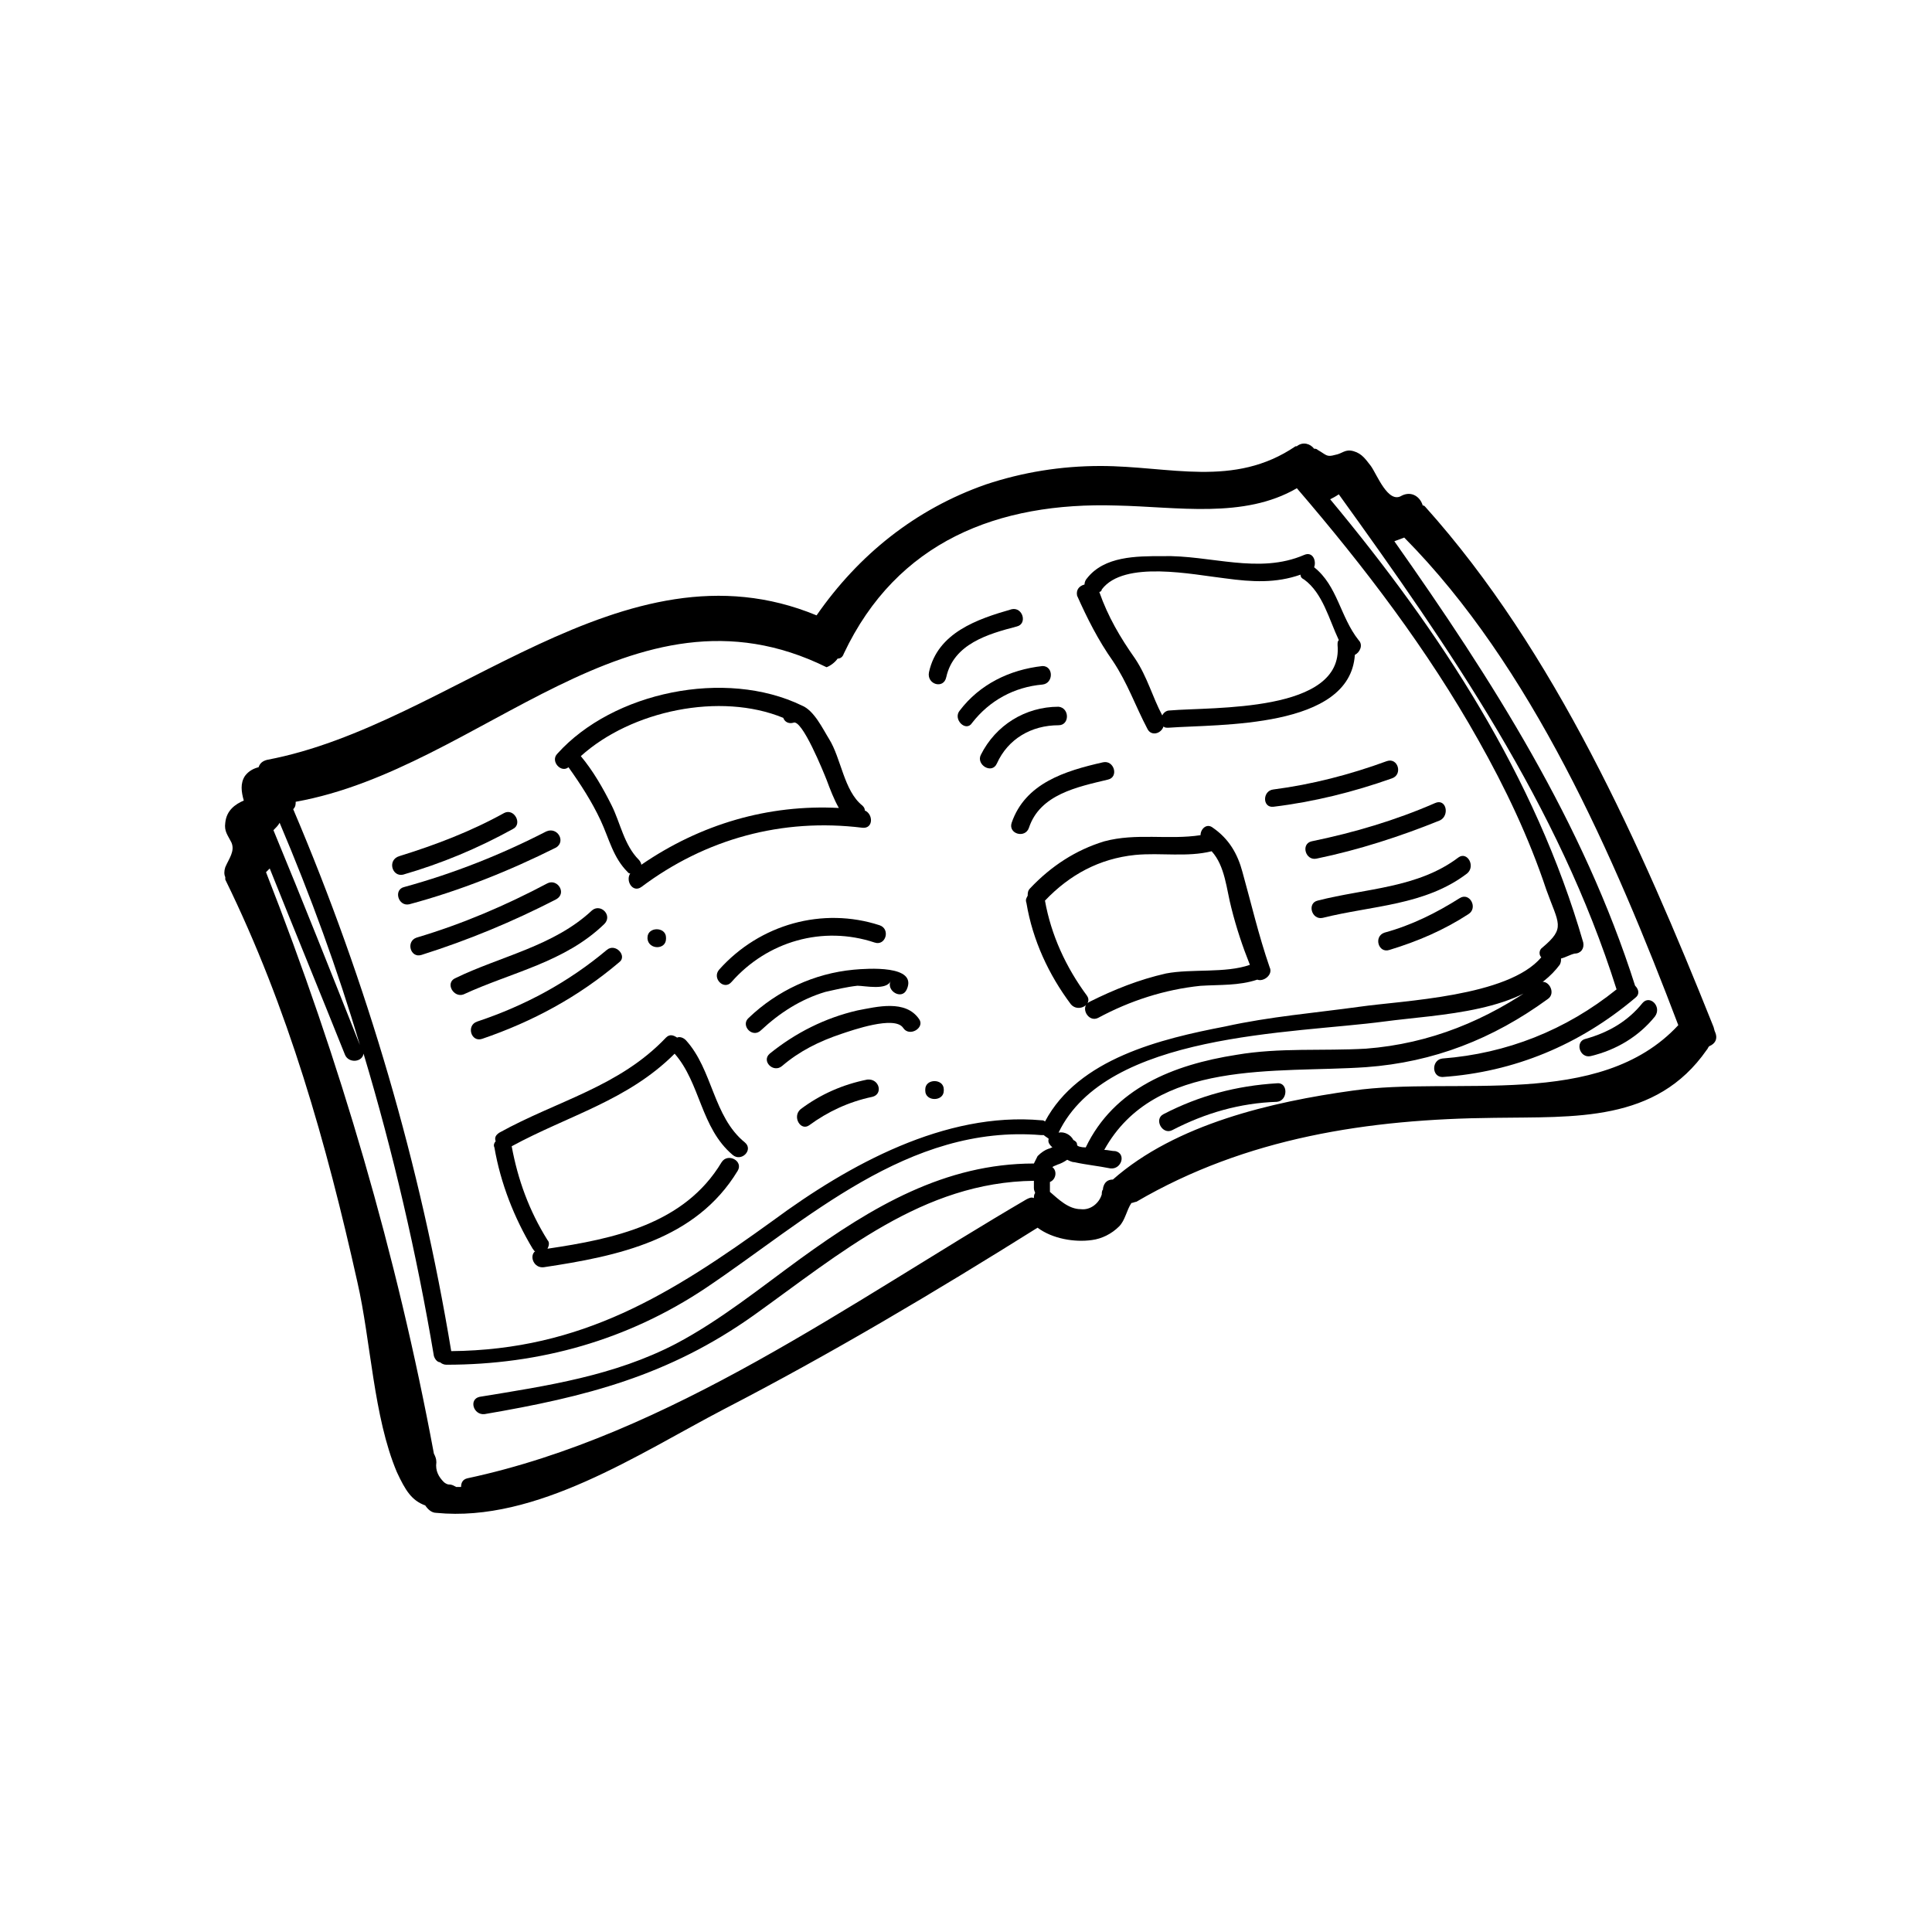 <?xml version="1.0" encoding="UTF-8"?>
<!-- Uploaded to: SVG Repo, www.svgrepo.com, Generator: SVG Repo Mixer Tools -->
<svg fill="#000000" width="800px" height="800px" version="1.1" viewBox="144 144 512 512" xmlns="http://www.w3.org/2000/svg">
 <g>
  <path d="m598.58 417.66c-0.328-0.656-0.328-1.309-0.656-1.965-18.977-47.438-41.875-99.125-76.227-137.4-0.328-0.328-0.328-0.328-0.656-0.328-0.656-2.289-2.945-3.926-5.562-2.617-3.598 2.289-6.543-5.562-8.18-7.852-1.309-1.637-2.289-3.273-4.582-3.926-2.289-0.656-2.945 0.656-4.906 0.98-2.289 0.656-2.289 0-4.582-1.309-0.328-0.328-0.656-0.328-0.98-0.328-0.98-1.309-2.945-1.965-4.582-0.656h-0.328c-16.359 11.125-33.371 5.234-51.691 5.234-10.469 0-20.609 1.637-30.426 4.906-18.648 6.543-33.695 18.648-44.82 34.68-51.363-21.266-96.836 29.117-145.58 38.277-1.309 0.328-1.965 0.98-2.289 1.965-1.309 0.328-2.617 0.98-3.598 2.289-1.309 1.965-0.98 4.254-0.328 6.543-2.289 0.98-4.582 2.617-4.906 5.891-0.328 2.289 0.656 3.273 1.637 5.234 0.98 2.289-0.656 4.254-1.637 6.543-0.328 0.98-0.328 1.965 0 2.617v0.656c16.684 34.023 26.828 70.012 35.004 106.65 3.598 15.703 4.254 35.66 10.469 50.383 2.289 4.906 3.926 7.523 7.523 8.832 0.656 0.98 1.637 1.965 2.945 1.965 26.5 2.617 53.652-15.703 76.227-27.48 28.461-14.723 55.941-31.078 83.098-48.09 3.926 2.945 9.816 3.926 14.395 3.273 2.617-0.328 5.234-1.637 7.199-3.598 1.637-1.637 1.965-4.254 3.273-6.215 0.328 0 0.98-0.328 1.309-0.328 29.117-17.012 61.504-21.918 94.875-22.246 21.266-0.328 42.855 1.309 56.27-17.992 0.328-0.328 0.328-0.656 0.656-0.98 1.641-0.664 2.293-1.973 1.641-3.609zm-96.184 15.375c-21.266 2.945-46.781 8.832-63.469 23.555-1.309 0-2.289 0.656-2.617 2.289v0.328c-0.328 0.328-0.328 0.98-0.328 1.309-0.656 2.289-2.945 4.254-5.562 3.926-3.273 0-5.891-2.617-8.18-4.582v-0.656-1.965c1.637-0.656 1.965-2.945 0.656-3.926 0.328-0.328 0.656-0.328 1.309-0.656 0.98-0.328 1.637-0.656 2.617-1.309 0.656 0.328 1.309 0.656 1.965 0.656 2.945 0.656 6.215 0.98 9.488 1.637 2.945 0.328 4.254-3.926 1.309-4.582-0.98 0-1.965-0.328-2.945-0.328 13.414-24.211 45.473-20.285 69.355-21.918 17.992-1.309 33.695-7.523 48.09-17.992 2.617-1.637 0-5.891-2.289-4.254-13.742 9.816-28.789 16.031-45.801 17.34-11.449 0.656-22.902-0.328-34.352 1.637-16.684 2.617-32.387 8.832-39.914 24.535-1.309 0-2.289-0.328-2.289-0.656 0-0.656-0.328-0.98-0.98-1.309-0.656-1.309-2.289-2.289-3.926-1.965 12.758-26.5 61.832-26.172 86.367-29.445 14.723-1.965 36.969-2.289 46.457-15.051 0.328-0.656 0.328-0.98 0.328-1.637 1.309-0.328 2.289-0.98 3.598-1.309 1.637 0 2.617-1.309 2.289-2.945-12.758-44.164-37.949-82.441-67.066-117.45 0.656-0.328 1.309-0.656 2.289-1.309 29.445 40.895 58.234 82.441 73.609 131.19-13.414 10.797-29.117 17.012-46.129 18.32-2.945 0.328-2.945 4.906 0 4.906 18.977-1.309 36.312-8.508 51.035-20.938 1.309-0.98 0.98-2.289 0-3.273-13.742-43.184-37.949-81.133-63.793-117.77 0.98-0.328 1.637-0.656 2.617-0.98 33.695 34.023 55.617 84.406 72.629 129.22-20.938 22.59-59.211 13.43-86.367 17.355zm-136.42-114.5c0.656 0 1.309-0.328 1.637-1.309 14.066-29.77 40.895-40.238 72.301-39.258 16.031 0.328 33.695 3.598 47.766-4.582 17.992 20.938 34.68 42.855 48.09 66.738 7.199 12.758 13.414 25.844 17.992 39.586 3.273 9.16 5.234 10.141-0.98 15.375-0.98 0.656-0.98 1.965-0.328 2.617-8.832 10.469-36.641 11.449-48.09 13.086-11.777 1.637-23.883 2.617-35.66 5.234-17.012 3.273-38.93 8.508-47.766 25.191-0.328-0.328-0.656-0.328-0.98-0.328-25.52-2.289-51.035 11.777-70.992 26.5-27.152 19.629-50.707 34.352-85.387 34.68-8.18-49.398-22.246-97.492-41.875-143.62 0.656-0.656 0.656-1.309 0.656-1.965 49.398-8.832 88.984-61.176 140.68-35.66 0.977-0.328 2.285-1.309 2.941-2.289zm-149.51 45.473c0.656-0.656 1.309-1.309 1.637-1.965 8.18 19.301 15.375 38.93 21.266 58.887-7.527-18.973-15.051-37.945-22.902-56.922zm-1.965 11.125 0.98-0.98c6.543 16.359 13.414 33.043 19.957 49.398 0.98 2.289 4.582 1.965 4.906-0.328 7.852 26.172 14.066 53 18.648 80.152 0.328 0.98 0.98 1.637 1.637 1.637 0.328 0.328 0.98 0.656 1.637 0.656 24.863 0 48.09-6.543 68.703-20.285 26.828-17.992 53.652-43.512 88.984-40.566h0.656c0.328 0.328 0.98 0.656 1.309 0.98-0.328 0.98 0.328 1.637 0.98 2.289-0.328 0-0.656 0.328-0.98 0.328-0.98 0.328-1.965 0.98-2.945 1.965-0.328 0.656-0.656 1.309-0.98 1.965-23.555 0-42.855 11.449-61.832 25.191-10.797 7.852-21.266 16.359-33.043 22.574-16.359 8.508-34.023 11.125-52.016 14.066-2.945 0.656-1.637 4.906 1.309 4.582 26.828-4.582 48.746-10.141 71.32-26.172 22.902-16.359 44.82-35.332 74.262-35.66v1.965c0 0.656 0.328 0.98 0.328 1.309-0.328 0.328-0.328 0.98-0.328 1.309-0.656-0.328-1.309 0-1.965 0.328-46.457 27.152-94.547 62.484-148.2 73.938-1.309 0.328-1.637 1.309-1.637 2.289h-1.309c-0.656-0.328-0.98-0.656-1.965-0.656-0.328 0-0.98-0.328-1.309-0.656-1.309-1.309-2.289-2.945-1.965-5.234 0-0.98-0.328-1.637-0.656-2.289-9.809-52.68-24.859-104.04-44.488-154.09zm359.21 55.285h-0.328 0.328z"/>
  <path d="m482.44 431.08c-10.797 0.656-20.609 3.273-30.098 8.18-2.617 1.309-0.328 5.562 2.289 4.254 8.832-4.582 17.992-7.199 27.809-7.523 2.941-0.332 2.941-5.238 0-4.91z"/>
  <path d="m579.28 409.81c-3.926 4.906-9.16 7.852-15.051 9.488-2.945 0.656-1.637 5.234 1.309 4.582 6.871-1.637 12.758-5.234 17.012-10.469 1.965-2.621-1.309-5.891-3.269-3.602z"/>
  <path d="m325.73 419.63c-0.656-0.656-1.637-0.98-2.289-0.656-0.98-0.656-1.965-0.98-2.945 0-12.434 13.086-28.789 16.684-44.164 25.191-0.98 0.656-1.309 1.309-0.98 2.289-0.328 0.328-0.656 0.98-0.328 1.637 1.637 9.488 5.234 18.648 10.141 26.828 0.328 0.328 0.328 0.656 0.656 0.656-1.637 1.309-0.328 4.582 2.289 4.254 19.629-2.945 40.238-7.199 51.363-25.52 1.637-2.617-2.617-4.906-4.254-2.289-9.816 16.359-28.461 20.285-46.129 22.902 0.328-0.656 0.656-1.637 0-2.289-4.906-7.852-7.852-16.031-9.488-24.863 15.051-8.18 30.754-12.105 43.184-24.535 6.871 7.852 6.871 19.629 15.375 26.828 2.289 1.965 5.562-1.309 3.273-3.273-8.504-6.879-8.504-19.309-15.703-27.16z"/>
  <path d="m291.71 343.73c-1.965 1.965 0.98 5.234 2.945 3.598 3.273 4.582 6.215 9.16 8.508 14.066 2.289 4.906 3.273 9.816 7.199 13.742 0.328 0.328 0.328 0.328 0.656 0.328-1.309 1.965 0.656 5.234 2.945 3.598 17.012-12.758 37.297-18.32 58.559-15.703 2.945 0.328 2.945-3.598 0.656-4.582 0-0.656-0.328-0.98-0.656-1.309-4.906-3.926-5.562-12.434-8.832-17.668-1.637-2.617-3.926-7.523-7.199-8.832-20.289-9.812-50.059-3.598-64.781 12.762zm71.32 6.867c0.98 2.617 1.965 5.234 3.273 7.523-18.648-0.98-36.641 4.254-52.344 15.051 0-0.328-0.328-0.98-0.656-1.309-3.926-3.926-4.906-9.816-7.199-14.395-2.289-4.582-4.906-9.16-8.18-13.086 13.414-12.105 36.969-17.012 53.652-10.141 0.328 0.98 1.309 1.637 2.617 1.309 2.293-1.309 8.18 13.414 8.836 15.047z"/>
  <path d="m473.28 375.14c-1.309-4.906-3.598-8.832-7.852-11.777-1.637-1.309-3.273 0.328-3.273 1.965-8.508 1.309-17.012-0.656-25.52 1.637-7.523 2.289-14.066 6.543-19.629 12.434-0.656 0.656-0.656 1.309-0.656 1.965-0.328 0.656-0.656 0.98-0.328 1.965 1.637 9.816 5.891 18.977 11.777 26.828 1.965 2.289 5.891 0 4.254-2.289-5.562-7.523-9.488-16.031-11.125-25.191 6.543-6.871 14.395-11.125 23.883-12.105 6.871-0.656 13.742 0.656 20.285-0.98 3.598 3.926 3.926 10.141 5.234 15.051 1.309 5.234 2.945 10.141 4.906 15.051-6.543 2.289-15.375 0.98-22.246 2.289-7.199 1.637-13.742 4.254-20.285 7.523-2.617 1.309-0.328 5.562 2.289 4.254 8.508-4.582 17.668-7.523 27.152-8.508 5.234-0.328 10.141 0 15.051-1.637 1.637 0.656 4.254-1.309 3.273-3.273-2.941-8.516-4.902-17.023-7.191-25.199z"/>
  <path d="m438.93 319.19c3.926 5.891 5.891 11.777 9.16 17.992 0.98 1.965 3.598 1.309 4.254-0.656 0.328 0.328 0.656 0.328 1.309 0.328 13.414-0.98 48.09 0.328 49.398-19.301 1.309-0.656 2.289-2.617 0.98-3.926-4.906-6.215-5.562-14.395-11.777-19.301 0.656-1.637-0.328-4.254-2.617-3.273-12.105 5.234-24.863 0-37.621 0.328-6.871 0-15.375 0-19.957 5.891-0.328 0.328-0.656 0.98-0.656 1.637-1.309 0.328-2.289 1.309-1.965 2.945 2.621 5.887 5.566 11.777 9.492 17.336zm29.77-21.918c7.199 0.98 13.414 1.309 19.957-0.98 0 0.656 0.328 0.98 0.98 1.309 4.906 3.598 6.543 10.469 9.16 16.031-0.328 0.328-0.328 0.656-0.328 1.309 1.637 17.992-33.043 16.359-44.492 17.34-0.98 0-1.637 0.656-1.965 1.309-2.617-4.906-3.926-10.141-7.199-15.051-3.926-5.562-7.199-11.125-9.488-17.668 0.328 0 0.656-0.328 0.656-0.656 5.894-7.848 24.215-3.922 32.719-2.941z"/>
  <path d="m394.77 323.45c1.965-8.832 11.125-11.449 18.648-13.414 2.945-0.656 1.637-5.234-1.309-4.582-9.16 2.617-19.629 6.215-21.918 16.684-0.656 3.277 3.922 4.586 4.578 1.312z"/>
  <path d="m398.36 332.28c-1.965 2.289 1.637 5.891 3.273 3.273 4.582-5.891 11.125-9.488 18.648-10.141 2.945-0.328 2.945-4.906 0-4.906-8.836 0.98-16.688 4.906-21.922 11.773z"/>
  <path d="m403.93 344.05c-1.309 2.617 2.945 5.234 4.254 2.289 2.945-6.543 9.16-10.141 16.359-10.141 2.945 0 2.945-4.582 0-4.906-8.836 0-16.688 4.906-20.613 12.758z"/>
  <path d="m437.62 350.6c2.945-0.656 1.637-5.234-1.309-4.582-10.141 2.289-20.609 5.562-24.211 16.031-0.98 2.945 3.598 4.254 4.582 1.309 2.945-8.832 12.758-10.793 20.938-12.758z"/>
  <path d="m481.46 357.8c10.797-1.309 21.266-3.926 31.406-7.523 2.945-0.98 1.637-5.562-1.309-4.582-9.816 3.598-19.957 6.215-30.098 7.523-2.941 0.328-2.941 4.91 0 4.582z"/>
  <path d="m492.91 371.54c11.125-2.289 22.246-5.891 32.715-10.141 2.617-1.309 1.637-5.891-1.309-4.582-10.469 4.582-21.594 7.852-32.715 10.141-2.945 0.656-1.637 5.238 1.309 4.582z"/>
  <path d="m494.54 387.24c13.086-3.273 27.152-3.273 38.277-11.777 2.289-1.965 0-5.891-2.289-4.254-10.797 8.18-24.535 8.18-37.297 11.449-2.941 0.656-1.633 5.238 1.309 4.582z"/>
  <path d="m530.86 382c-6.215 3.926-12.758 7.199-19.957 9.16-2.945 0.98-1.637 5.562 1.309 4.582 7.523-2.289 14.395-5.234 20.938-9.488 2.617-1.637 0.328-5.887-2.289-4.254z"/>
  <path d="m334.57 400.98c-1.965 2.289 1.309 5.562 3.273 3.273 9.488-10.797 24.211-15.051 37.949-10.469 2.945 0.98 4.254-3.598 1.309-4.582-15.051-4.906-31.738-0.328-42.531 11.777z"/>
  <path d="m370.23 400.98c-10.469 0.98-20.285 5.562-27.809 12.758-2.289 1.965 0.98 5.562 3.273 3.273 4.906-4.582 10.469-8.18 17.012-10.141 2.945-0.656 5.562-1.309 8.508-1.637 1.965 0 7.852 1.309 8.832-1.309-1.309 2.617 2.945 5.234 4.254 2.289 2.941-6.543-10.469-5.562-14.07-5.234z"/>
  <path d="m371.21 411.78c-8.508 1.965-16.359 5.891-23.227 11.449-2.289 1.965 0.98 5.234 3.273 3.273 4.582-3.926 9.816-6.543 15.703-8.508 2.945-0.98 14.066-4.906 16.359-1.637 1.637 2.617 5.891 0 4.254-2.289-3.606-5.234-11.129-3.273-16.363-2.289z"/>
  <path d="m373.83 430.1c-6.543 1.309-12.434 3.926-17.668 7.852-2.289 1.965 0 5.891 2.289 4.254 4.906-3.598 10.469-6.215 16.684-7.523 2.945-0.656 1.965-4.91-1.305-4.582z"/>
  <path d="m394.11 433.04v-0.328c0-2.945-4.906-2.945-4.906 0v0.328c0 2.945 4.906 2.945 4.906 0z"/>
  <path d="m250.82 375.79c10.141-2.945 19.629-6.871 29.117-12.105 2.617-1.309 0.328-5.562-2.289-4.254-8.832 4.906-18.32 8.508-27.809 11.449-3.273 0.984-1.965 5.566 0.98 4.91z"/>
  <path d="m288.77 364.34c-12.105 6.215-24.535 11.125-37.621 14.723-2.945 0.656-1.637 5.234 1.309 4.582 13.414-3.598 26.5-8.832 38.93-15.051 2.617-1.637 0.324-5.562-2.617-4.254z"/>
  <path d="m289.09 378.08c-11.125 5.891-22.574 10.797-34.68 14.395-2.945 0.98-1.637 5.562 1.309 4.582 12.434-3.926 24.211-8.832 35.66-14.723 2.945-1.637 0.328-5.562-2.289-4.254z"/>
  <path d="m300.87 385.28c-10.141 9.488-24.211 12.105-36.312 17.992-2.617 1.309-0.328 5.234 2.289 4.254 12.758-5.891 26.828-8.508 37.297-18.648 2.289-2.289-0.98-5.562-3.273-3.598z"/>
  <path d="m304.8 395.75c-10.141 8.508-21.594 14.723-34.352 18.977-2.945 0.98-1.637 5.562 1.309 4.582 13.414-4.582 25.52-11.125 36.312-20.285 2.293-1.637-0.977-5.238-3.269-3.273z"/>
  <path d="m320.5 392.8v-0.328c0-2.945-4.906-2.945-4.906 0v0.328c0.328 2.945 4.906 2.945 4.906 0z"/>
 </g>
</svg>